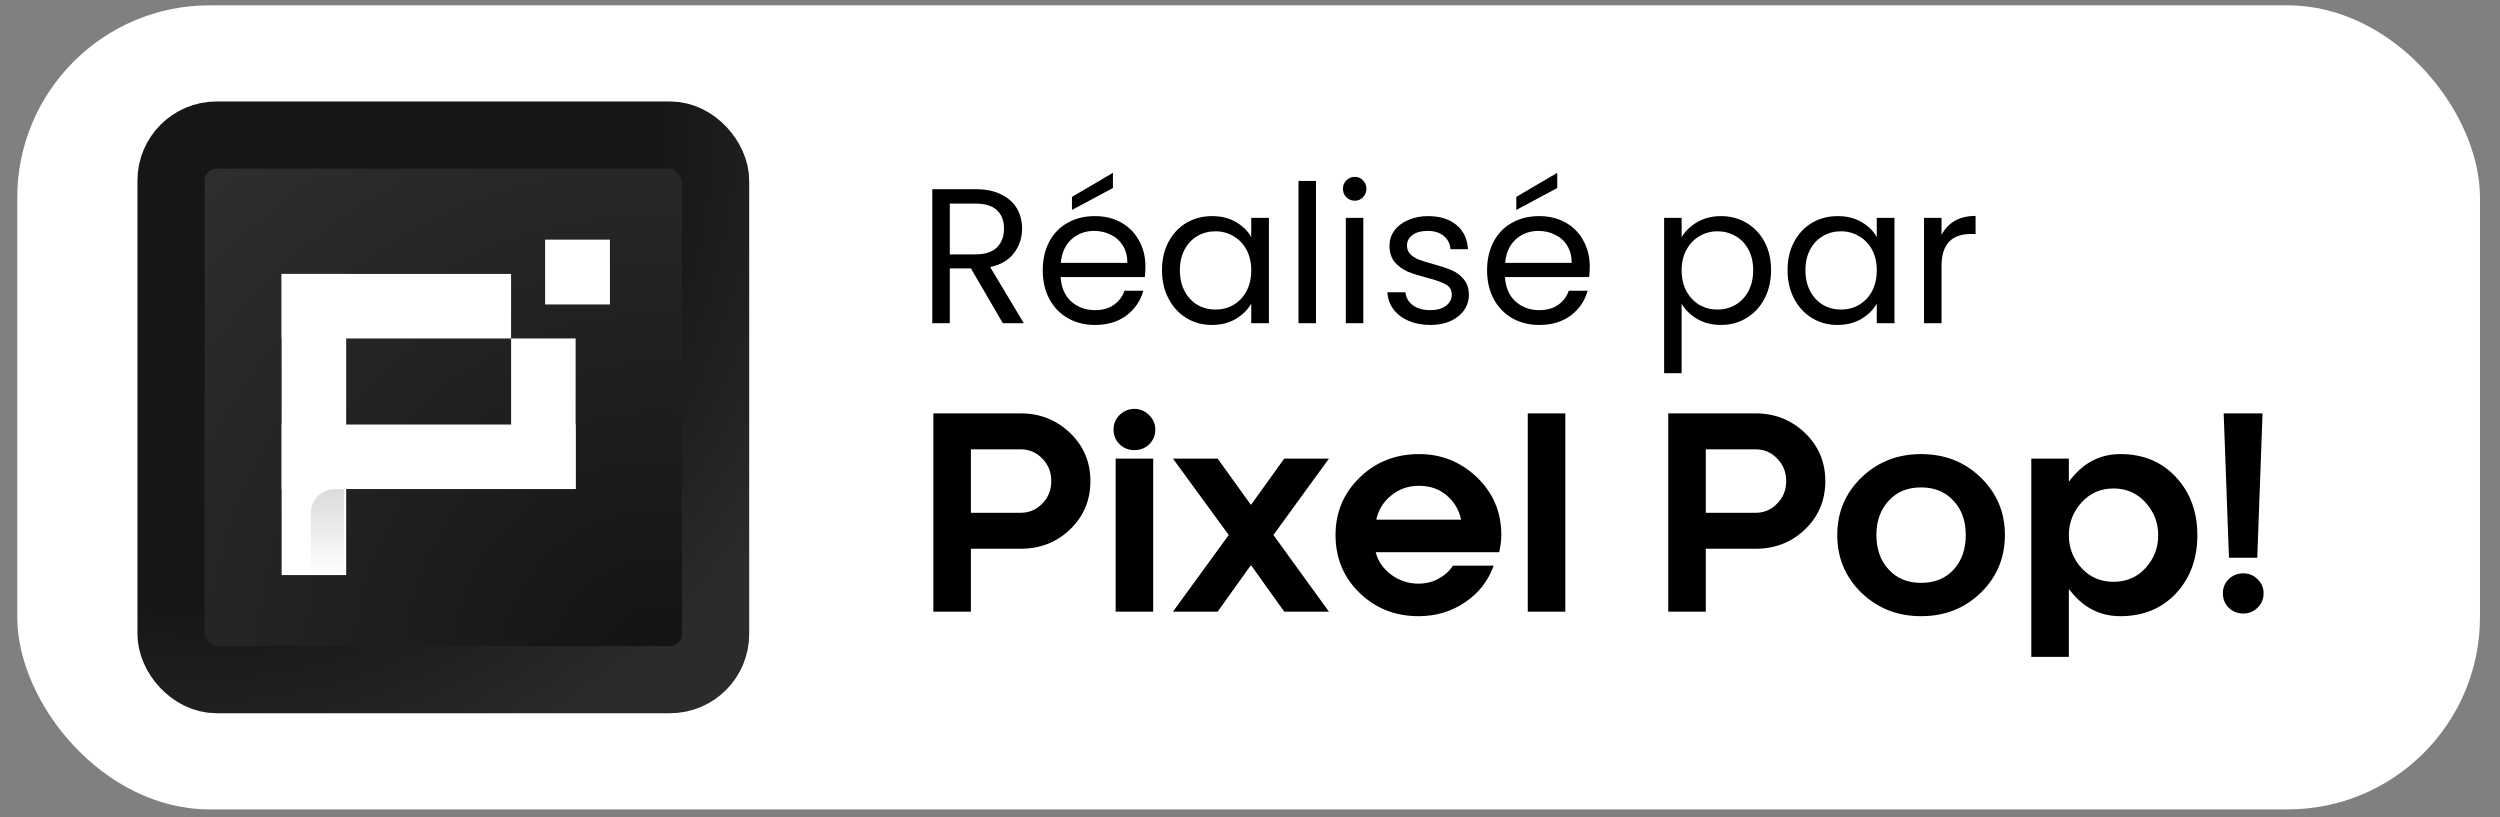 <svg xmlns="http://www.w3.org/2000/svg" width="104" height="34" viewBox="0 0 104 34" fill="none"><rect x="0" y="0" width="104" height="34" fill="#808080" stroke="none"/><rect x="0.718" y="0.222" width="102.449" height="33.449" rx="8" fill="white"></rect><rect x="7.115" y="5.619" width="22.654" height="22.654" rx="1.895" fill="url(#paint0_radial_885_1024)"></rect><rect x="7.115" y="5.619" width="22.654" height="22.654" rx="1.895" stroke="url(#paint1_radial_885_1024)" stroke-width="2.795"></rect><rect x="11.717" y="11.396" width="2.684" height="12.527" fill="white"></rect><rect x="21.262" y="14.08" width="2.684" height="6.263" fill="white"></rect><rect x="11.717" y="14.08" width="2.684" height="9.544" transform="rotate(-90 11.717 14.08)" fill="white"></rect><rect x="11.717" y="20.344" width="2.684" height="12.229" transform="rotate(-90 11.717 20.344)" fill="white"></rect><rect x="22.677" y="9.969" width="2.696" height="2.696" fill="white"></rect><path d="M12.93 21.34C12.93 20.794 13.373 20.351 13.92 20.351H14.315V23.913H12.93V21.34Z" fill="url(#paint2_linear_885_1024)" fill-opacity="0.2"></path><path d="M41.719 13.446L40.391 11.166H39.511V13.446H38.783V7.87H40.583C41.004 7.87 41.359 7.942 41.647 8.086C41.94 8.23 42.159 8.425 42.303 8.67C42.447 8.916 42.519 9.196 42.519 9.51C42.519 9.894 42.407 10.233 42.183 10.526C41.964 10.82 41.633 11.014 41.191 11.11L42.591 13.446H41.719ZM39.511 10.582H40.583C40.977 10.582 41.273 10.486 41.471 10.294C41.668 10.097 41.767 9.836 41.767 9.51C41.767 9.18 41.668 8.924 41.471 8.742C41.279 8.561 40.983 8.47 40.583 8.47H39.511V10.582ZM47.65 11.086C47.65 11.225 47.642 11.372 47.626 11.526H44.122C44.148 11.958 44.295 12.297 44.562 12.542C44.834 12.782 45.162 12.902 45.546 12.902C45.861 12.902 46.122 12.83 46.33 12.686C46.543 12.537 46.693 12.34 46.778 12.094H47.562C47.444 12.516 47.21 12.86 46.858 13.126C46.506 13.388 46.069 13.518 45.546 13.518C45.13 13.518 44.757 13.425 44.426 13.238C44.1 13.052 43.844 12.788 43.658 12.446C43.471 12.1 43.378 11.7 43.378 11.246C43.378 10.793 43.468 10.396 43.65 10.054C43.831 9.713 44.084 9.452 44.41 9.27C44.74 9.084 45.119 8.99 45.546 8.99C45.962 8.99 46.33 9.081 46.65 9.262C46.97 9.444 47.215 9.694 47.386 10.014C47.562 10.329 47.65 10.686 47.65 11.086ZM46.898 10.934C46.898 10.657 46.837 10.42 46.714 10.222C46.591 10.02 46.423 9.868 46.21 9.766C46.002 9.66 45.77 9.606 45.514 9.606C45.146 9.606 44.831 9.724 44.57 9.958C44.314 10.193 44.167 10.518 44.13 10.934H46.898ZM46.298 7.822L44.594 8.734V8.19L46.298 7.19V7.822ZM48.339 11.238C48.339 10.79 48.429 10.398 48.611 10.062C48.792 9.721 49.04 9.457 49.355 9.27C49.675 9.084 50.029 8.99 50.419 8.99C50.803 8.99 51.136 9.073 51.419 9.238C51.701 9.404 51.912 9.612 52.051 9.862V9.062H52.787V13.446H52.051V12.63C51.907 12.886 51.691 13.1 51.403 13.27C51.12 13.436 50.789 13.518 50.411 13.518C50.021 13.518 49.669 13.422 49.355 13.23C49.04 13.038 48.792 12.769 48.611 12.422C48.429 12.076 48.339 11.681 48.339 11.238ZM52.051 11.246C52.051 10.916 51.984 10.628 51.851 10.382C51.717 10.137 51.536 9.95 51.307 9.822C51.083 9.689 50.835 9.622 50.563 9.622C50.291 9.622 50.043 9.686 49.819 9.814C49.595 9.942 49.416 10.129 49.283 10.374C49.149 10.62 49.083 10.908 49.083 11.238C49.083 11.574 49.149 11.868 49.283 12.118C49.416 12.364 49.595 12.553 49.819 12.686C50.043 12.814 50.291 12.878 50.563 12.878C50.835 12.878 51.083 12.814 51.307 12.686C51.536 12.553 51.717 12.364 51.851 12.118C51.984 11.868 52.051 11.577 52.051 11.246ZM54.745 7.526V13.446H54.017V7.526H54.745ZM56.362 8.35C56.223 8.35 56.106 8.302 56.01 8.206C55.914 8.11 55.866 7.993 55.866 7.854C55.866 7.716 55.914 7.598 56.01 7.502C56.106 7.406 56.223 7.358 56.362 7.358C56.495 7.358 56.607 7.406 56.698 7.502C56.794 7.598 56.842 7.716 56.842 7.854C56.842 7.993 56.794 8.11 56.698 8.206C56.607 8.302 56.495 8.35 56.362 8.35ZM56.714 9.062V13.446H55.986V9.062H56.714ZM59.507 13.518C59.17 13.518 58.869 13.462 58.602 13.35C58.336 13.233 58.125 13.073 57.971 12.87C57.816 12.662 57.73 12.425 57.715 12.158H58.467C58.488 12.377 58.589 12.556 58.77 12.694C58.957 12.833 59.2 12.902 59.498 12.902C59.776 12.902 59.995 12.841 60.154 12.718C60.315 12.596 60.395 12.441 60.395 12.254C60.395 12.062 60.309 11.921 60.139 11.83C59.968 11.734 59.704 11.641 59.346 11.55C59.021 11.465 58.755 11.38 58.547 11.294C58.344 11.204 58.168 11.073 58.019 10.902C57.874 10.726 57.803 10.497 57.803 10.214C57.803 9.99 57.869 9.785 58.002 9.598C58.136 9.412 58.325 9.265 58.571 9.158C58.816 9.046 59.096 8.99 59.41 8.99C59.896 8.99 60.288 9.113 60.587 9.358C60.885 9.604 61.045 9.94 61.066 10.366H60.339C60.322 10.137 60.229 9.953 60.059 9.814C59.893 9.676 59.669 9.606 59.386 9.606C59.125 9.606 58.917 9.662 58.763 9.774C58.608 9.886 58.531 10.033 58.531 10.214C58.531 10.358 58.576 10.478 58.666 10.574C58.763 10.665 58.88 10.74 59.019 10.798C59.163 10.852 59.36 10.913 59.611 10.982C59.925 11.068 60.181 11.153 60.379 11.238C60.576 11.318 60.744 11.441 60.883 11.606C61.026 11.772 61.101 11.988 61.106 12.254C61.106 12.494 61.04 12.71 60.907 12.902C60.773 13.094 60.584 13.246 60.339 13.358C60.099 13.465 59.821 13.518 59.507 13.518ZM66.134 11.086C66.134 11.225 66.126 11.372 66.11 11.526H62.606C62.633 11.958 62.779 12.297 63.046 12.542C63.318 12.782 63.646 12.902 64.03 12.902C64.345 12.902 64.606 12.83 64.814 12.686C65.028 12.537 65.177 12.34 65.262 12.094H66.046C65.929 12.516 65.694 12.86 65.342 13.126C64.99 13.388 64.553 13.518 64.03 13.518C63.614 13.518 63.241 13.425 62.91 13.238C62.585 13.052 62.329 12.788 62.142 12.446C61.956 12.1 61.862 11.7 61.862 11.246C61.862 10.793 61.953 10.396 62.134 10.054C62.316 9.713 62.569 9.452 62.894 9.27C63.225 9.084 63.603 8.99 64.03 8.99C64.446 8.99 64.814 9.081 65.134 9.262C65.454 9.444 65.7 9.694 65.87 10.014C66.046 10.329 66.134 10.686 66.134 11.086ZM65.382 10.934C65.382 10.657 65.321 10.42 65.198 10.222C65.076 10.02 64.907 9.868 64.694 9.766C64.486 9.66 64.254 9.606 63.998 9.606C63.63 9.606 63.316 9.724 63.054 9.958C62.798 10.193 62.651 10.518 62.614 10.934H65.382ZM64.782 7.822L63.078 8.734V8.19L64.782 7.19V7.822ZM69.956 9.87C70.1 9.62 70.313 9.412 70.596 9.246C70.884 9.076 71.217 8.99 71.596 8.99C71.985 8.99 72.337 9.084 72.652 9.27C72.972 9.457 73.223 9.721 73.404 10.062C73.585 10.398 73.676 10.79 73.676 11.238C73.676 11.681 73.585 12.076 73.404 12.422C73.223 12.769 72.972 13.038 72.652 13.23C72.337 13.422 71.985 13.518 71.596 13.518C71.223 13.518 70.892 13.436 70.604 13.27C70.321 13.1 70.105 12.889 69.956 12.638V15.526H69.228V9.062H69.956V9.87ZM72.932 11.238C72.932 10.908 72.865 10.62 72.732 10.374C72.599 10.129 72.417 9.942 72.188 9.814C71.964 9.686 71.716 9.622 71.444 9.622C71.177 9.622 70.929 9.689 70.7 9.822C70.476 9.95 70.295 10.14 70.156 10.39C70.023 10.636 69.956 10.921 69.956 11.246C69.956 11.577 70.023 11.868 70.156 12.118C70.295 12.364 70.476 12.553 70.7 12.686C70.929 12.814 71.177 12.878 71.444 12.878C71.716 12.878 71.964 12.814 72.188 12.686C72.417 12.553 72.599 12.364 72.732 12.118C72.865 11.868 72.932 11.574 72.932 11.238ZM74.362 11.238C74.362 10.79 74.453 10.398 74.634 10.062C74.816 9.721 75.064 9.457 75.378 9.27C75.698 9.084 76.053 8.99 76.442 8.99C76.826 8.99 77.159 9.073 77.442 9.238C77.725 9.404 77.936 9.612 78.074 9.862V9.062H78.81V13.446H78.074V12.63C77.93 12.886 77.714 13.1 77.426 13.27C77.144 13.436 76.813 13.518 76.434 13.518C76.045 13.518 75.693 13.422 75.378 13.23C75.064 13.038 74.816 12.769 74.634 12.422C74.453 12.076 74.362 11.681 74.362 11.238ZM78.074 11.246C78.074 10.916 78.007 10.628 77.874 10.382C77.741 10.137 77.559 9.95 77.33 9.822C77.106 9.689 76.858 9.622 76.586 9.622C76.314 9.622 76.066 9.686 75.842 9.814C75.618 9.942 75.439 10.129 75.306 10.374C75.173 10.62 75.106 10.908 75.106 11.238C75.106 11.574 75.173 11.868 75.306 12.118C75.439 12.364 75.618 12.553 75.842 12.686C76.066 12.814 76.314 12.878 76.586 12.878C76.858 12.878 77.106 12.814 77.33 12.686C77.559 12.553 77.741 12.364 77.874 12.118C78.007 11.868 78.074 11.577 78.074 11.246ZM80.768 9.774C80.896 9.524 81.078 9.329 81.312 9.19C81.552 9.052 81.843 8.982 82.184 8.982V9.734H81.992C81.176 9.734 80.768 10.177 80.768 11.062V13.446H80.04V9.062H80.768V9.774Z" fill="black"></path><path d="M42.457 22.828H40.389V25.446H38.827V17.196H42.457C43.263 17.196 43.949 17.468 44.514 18.01C45.078 18.553 45.361 19.22 45.361 20.012C45.361 20.812 45.078 21.483 44.514 22.025C43.956 22.561 43.271 22.828 42.457 22.828ZM42.457 18.692H40.389V21.332H42.457C42.816 21.332 43.117 21.204 43.359 20.947C43.608 20.698 43.733 20.386 43.733 20.012C43.733 19.638 43.608 19.327 43.359 19.077C43.117 18.821 42.816 18.692 42.457 18.692ZM46.411 25.446V19.077H47.973V25.446H46.411ZM46.323 17.867C46.323 17.633 46.407 17.431 46.576 17.262C46.752 17.094 46.957 17.009 47.192 17.009C47.426 17.009 47.628 17.094 47.797 17.262C47.973 17.431 48.061 17.633 48.061 17.867C48.061 18.109 47.976 18.315 47.808 18.483C47.639 18.645 47.434 18.725 47.192 18.725C46.95 18.725 46.744 18.645 46.576 18.483C46.407 18.315 46.323 18.109 46.323 17.867ZM48.794 25.446L51.115 22.256L48.794 19.077H50.654L52.029 20.991H52.05L53.425 19.077H55.285L52.974 22.256L55.285 25.446H53.425L52.05 23.521H52.029L50.654 25.446H48.794ZM62.455 22.256C62.455 22.462 62.425 22.7 62.367 22.971H57.23C57.318 23.331 57.527 23.639 57.857 23.895C58.202 24.152 58.587 24.28 59.012 24.28C59.312 24.28 59.591 24.211 59.848 24.071C60.105 23.932 60.303 23.752 60.442 23.532H62.136C61.908 24.17 61.509 24.68 60.937 25.061C60.372 25.443 59.73 25.633 59.012 25.633C58.044 25.633 57.226 25.311 56.559 24.665C55.892 24.02 55.558 23.217 55.558 22.256C55.558 21.31 55.895 20.511 56.57 19.858C57.237 19.213 58.059 18.89 59.034 18.89C59.972 18.89 60.779 19.217 61.454 19.869C62.121 20.515 62.455 21.31 62.455 22.256ZM57.252 21.618H60.783C60.695 21.208 60.493 20.87 60.178 20.606C59.87 20.342 59.489 20.21 59.034 20.21C58.579 20.21 58.191 20.346 57.868 20.617C57.545 20.881 57.34 21.215 57.252 21.618ZM65.117 25.446H63.555V17.196H65.117V25.446ZM73.029 22.828H70.961V25.446H69.399V17.196H73.029C73.836 17.196 74.521 17.468 75.086 18.01C75.651 18.553 75.933 19.22 75.933 20.012C75.933 20.812 75.651 21.483 75.086 22.025C74.529 22.561 73.843 22.828 73.029 22.828ZM73.029 18.692H70.961V21.332H73.029C73.388 21.332 73.689 21.204 73.931 20.947C74.18 20.698 74.305 20.386 74.305 20.012C74.305 19.638 74.18 19.327 73.931 19.077C73.689 18.821 73.388 18.692 73.029 18.692ZM81.776 22.256C81.776 21.67 81.607 21.197 81.27 20.837C80.933 20.463 80.481 20.276 79.917 20.276C79.352 20.276 78.901 20.463 78.564 20.837C78.227 21.204 78.058 21.677 78.058 22.256C78.058 22.843 78.227 23.32 78.564 23.686C78.901 24.06 79.352 24.247 79.917 24.247C80.481 24.247 80.933 24.064 81.27 23.697C81.607 23.331 81.776 22.85 81.776 22.256ZM83.404 22.256C83.404 23.21 83.067 24.013 82.392 24.665C81.725 25.311 80.9 25.633 79.917 25.633C78.942 25.633 78.117 25.311 77.442 24.665C76.767 24.013 76.43 23.21 76.43 22.256C76.43 21.31 76.767 20.511 77.442 19.858C78.117 19.213 78.942 18.89 79.917 18.89C80.9 18.89 81.725 19.213 82.392 19.858C83.067 20.511 83.404 21.31 83.404 22.256ZM87.923 20.32C87.388 20.32 86.944 20.515 86.592 20.903C86.24 21.292 86.064 21.747 86.064 22.267C86.064 22.788 86.24 23.243 86.592 23.631C86.944 24.013 87.388 24.203 87.923 24.203C88.459 24.203 88.902 24.013 89.254 23.631C89.606 23.243 89.782 22.788 89.782 22.267C89.782 21.747 89.606 21.292 89.254 20.903C88.902 20.515 88.459 20.32 87.923 20.32ZM84.502 19.077H86.064V20.012H86.086C86.644 19.264 87.351 18.89 88.209 18.89C89.155 18.89 89.925 19.209 90.519 19.847C91.113 20.485 91.41 21.292 91.41 22.267C91.41 23.243 91.113 24.049 90.519 24.687C89.925 25.318 89.155 25.633 88.209 25.633C87.344 25.633 86.636 25.263 86.086 24.522H86.064V27.327H84.502V19.077ZM94.166 24.676C94.166 24.918 94.082 25.12 93.913 25.281C93.752 25.443 93.554 25.523 93.319 25.523C93.085 25.523 92.883 25.443 92.714 25.281C92.553 25.12 92.472 24.918 92.472 24.676C92.472 24.449 92.553 24.255 92.714 24.093C92.883 23.932 93.085 23.851 93.319 23.851C93.554 23.851 93.752 23.932 93.913 24.093C94.082 24.255 94.166 24.449 94.166 24.676ZM94.122 17.196L93.902 23.202H92.725L92.505 17.196H94.122Z" fill="black"></path><defs><radialGradient id="paint0_radial_885_1024" cx="0" cy="0" r="1" gradientUnits="userSpaceOnUse" gradientTransform="translate(27.256 27.703) rotate(-133.171) scale(27.558)"><stop stop-color="#131313"></stop><stop offset="1" stop-color="#2E2E2E"></stop></radialGradient><radialGradient id="paint1_radial_885_1024" cx="0" cy="0" r="1" gradientUnits="userSpaceOnUse" gradientTransform="translate(7.772 5.633) rotate(46.437) scale(29.164)"><stop offset="0.665" stop-color="#161616"></stop><stop offset="1" stop-color="#2B2B2B"></stop></radialGradient><linearGradient id="paint2_linear_885_1024" x1="13.623" y1="20.351" x2="13.623" y2="23.913" gradientUnits="userSpaceOnUse"><stop stop-color="#4A4A4A"></stop><stop offset="1" stop-color="white"></stop></linearGradient></defs></svg>